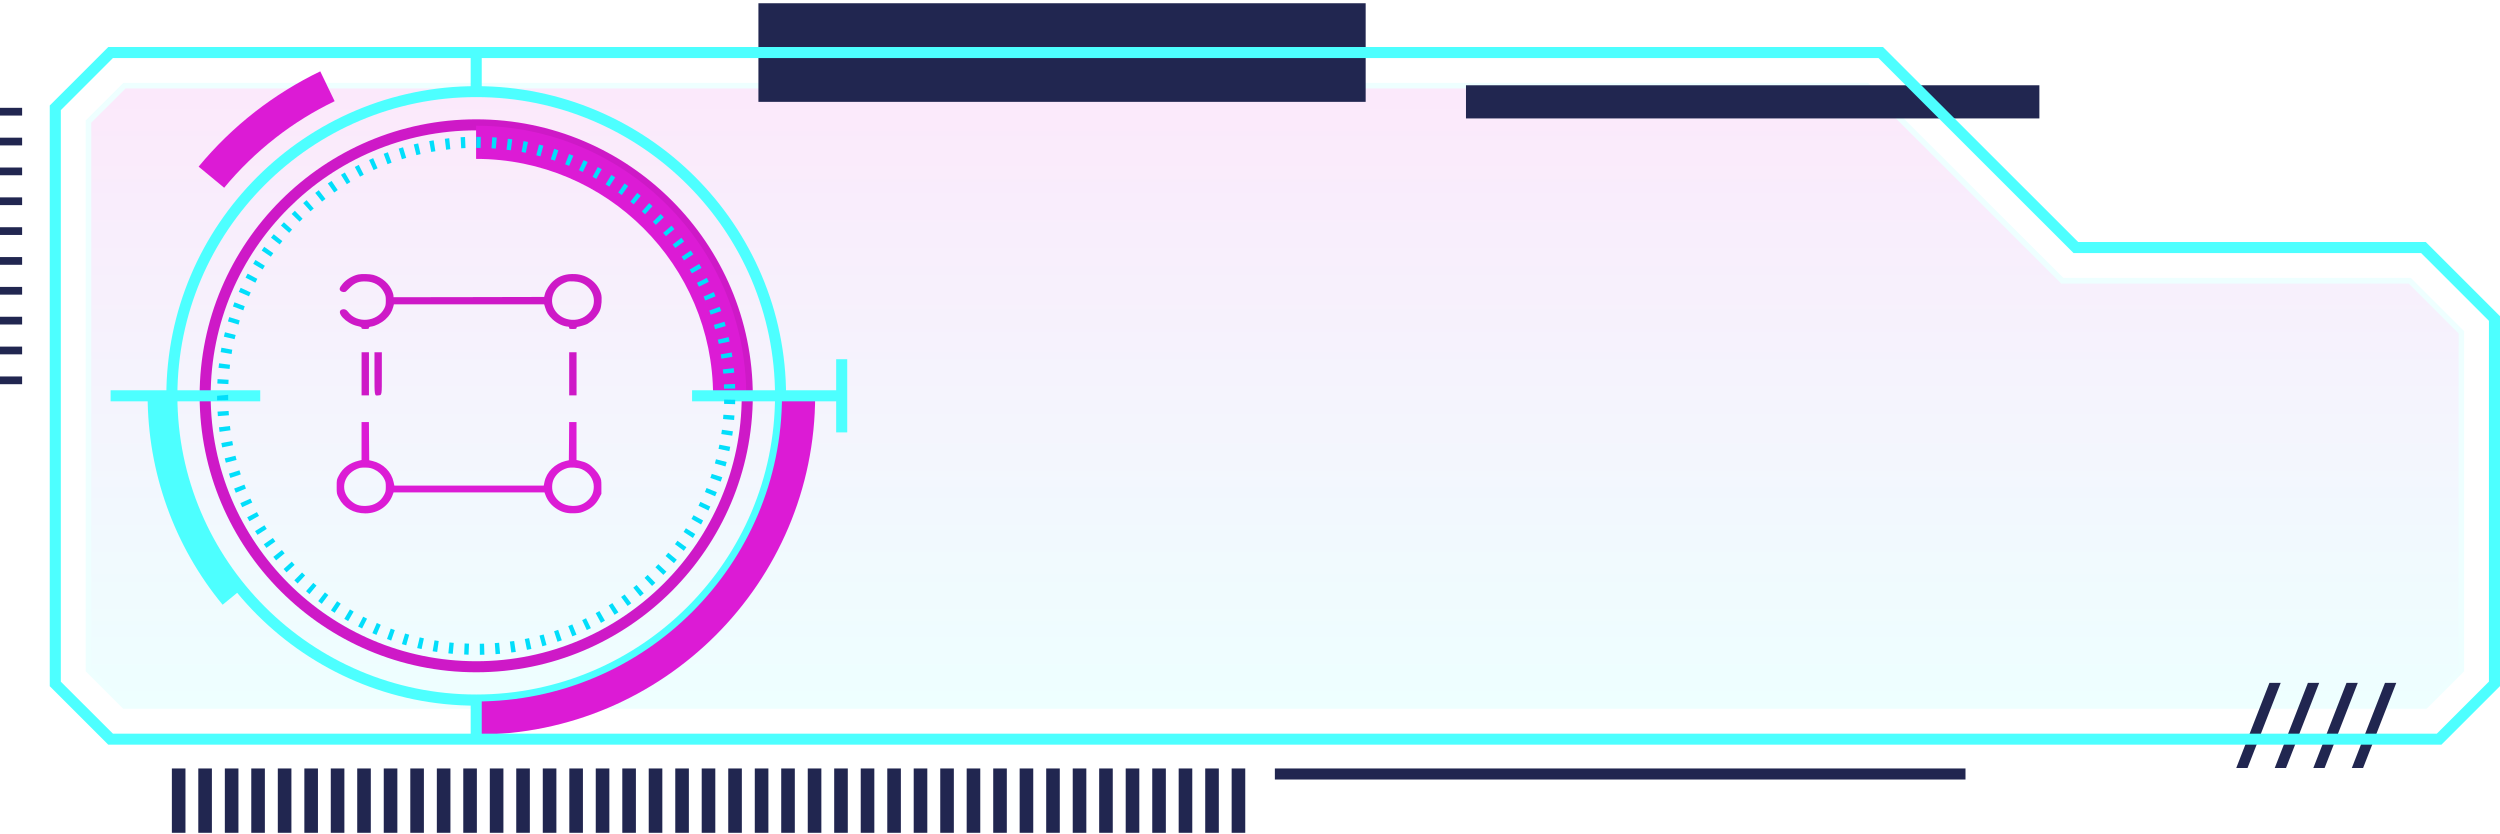 <?xml version="1.0" encoding="UTF-8"?> <svg xmlns="http://www.w3.org/2000/svg" width="743" height="248" viewBox="0 0 743 248" fill="none"> <g opacity="0.1"> <path d="M36.946 209.824L26.297 199.179V36.119L36.946 25.474H554.87L612.881 83.43H716.183L731.499 98.74V199.179L720.85 209.824H36.946Z" fill="url(#paint0_linear_82_4699)"></path> <path d="M721.18 210.645H36.619L25.477 199.507V35.79L36.619 24.652H555.233L613.244 82.609H716.513L732.322 98.412V199.507L721.18 210.645ZM37.309 209.002H720.523L730.712 198.817V99.102L715.889 84.284H612.587L554.543 26.295H37.309L27.12 36.48V198.85L37.309 209.002Z" fill="#4DFFFF"></path> </g> <path d="M141.528 209.725C90.748 209.725 49.434 168.426 49.434 117.665C49.434 66.903 90.748 25.605 141.528 25.605C192.308 25.605 233.622 66.903 233.622 117.665C233.622 168.393 192.308 209.725 141.528 209.725ZM141.528 28.857C92.556 28.857 52.72 68.677 52.72 117.632C52.72 166.586 92.556 206.406 141.528 206.406C190.5 206.406 230.336 166.586 230.336 117.632C230.336 68.677 190.5 28.857 141.528 28.857Z" fill="#4DFFFF"></path> <path d="M66.163 179.728C51.767 162.315 43.879 140.269 43.879 117.632H50.452C50.452 138.725 57.847 159.293 71.257 175.556L66.163 179.728Z" fill="#4DFFFF"></path> <path d="M141.527 218.333V208.477C191.617 208.477 232.406 167.736 232.406 117.632H242.266C242.233 173.157 197.04 218.333 141.527 218.333Z" fill="#DC1BD5"></path> <path d="M141.529 199.802C96.205 199.802 59.328 162.939 59.328 117.632C59.328 72.324 96.205 35.461 141.529 35.461C186.854 35.461 223.731 72.324 223.731 117.632C223.698 162.939 186.854 199.802 141.529 199.802ZM141.529 38.746C98.013 38.746 62.615 74.131 62.615 117.632C62.615 161.132 98.013 196.517 141.529 196.517C185.046 196.517 220.444 161.132 220.444 117.632C220.411 74.131 185.013 38.746 141.529 38.746Z" fill="#CE19C7"></path> <path d="M221.787 117.632H211.927C211.927 78.797 180.341 47.224 141.492 47.224V37.367C185.797 37.4 221.787 73.376 221.787 117.632Z" fill="#DC1BD5"></path> <path d="M143.173 15.618H139.887V27.215H143.173V15.618Z" fill="#4DFFFF"></path> <path d="M143.173 208.082H139.887V219.68H143.173V208.082Z" fill="#4DFFFF"></path> <path d="M77.341 115.99H32.871V119.275H77.341V115.99Z" fill="#4DFFFF"></path> <path d="M250.153 115.99H205.684V119.275H250.153V115.99Z" fill="#4DFFFF"></path> <path d="M251.795 106.757H248.508V128.507H251.795V106.757Z" fill="#4DFFFF"></path> <path d="M606.105 25.342H435.688V35.198H606.105V25.342Z" fill="#212650"></path> <path d="M667.962 228.255H664.609L674.47 202.957H677.822L667.962 228.255ZM689.26 202.957H685.907L676.047 228.255H679.4L689.26 202.957ZM700.731 202.957H697.378L687.518 228.255H690.87L700.731 202.957ZM712.168 202.957H708.816L698.956 228.255H702.308L712.168 202.957Z" fill="#212650"></path> <path d="M405.877 0.964H225.402V30.271H405.877V0.964Z" fill="#212650"></path> <path d="M725.579 221.323H32.176L14.789 203.942V31.355L32.176 13.974H559.632L617.643 71.93H720.945L742.999 93.976V203.909L725.579 221.323ZM33.556 218.037H724.232L739.712 202.562V95.356L719.564 75.216H616.262L558.284 17.26H33.556L18.076 32.734V202.595L33.556 218.037Z" fill="#4DFFFF"></path> <path d="M6.573 114.183H0V111.883H6.573V114.183ZM6.573 105.312H0V103.012H6.573V105.312ZM6.573 96.441H0V94.141H6.573V96.441ZM6.573 87.57H0V85.27H6.573V87.57ZM6.573 78.699H0V76.399H6.573V78.699ZM6.573 69.828H0V67.528H6.573V69.828ZM6.573 60.957H0V58.658H6.573V60.957ZM6.573 52.087H0V49.787H6.573V52.087ZM6.573 43.216H0V40.916H6.573V43.216ZM6.573 34.345H0V32.045H6.573V34.345Z" fill="#212650"></path> <path d="M66.62 55.8L59.027 49.524C63.99 43.512 69.644 38.025 75.79 33.228C81.804 28.563 88.312 24.521 95.181 21.203L99.454 30.074C93.242 33.064 87.293 36.744 81.87 40.982C76.283 45.352 71.155 50.313 66.62 55.8Z" fill="#DC1BD5"></path> <path d="M55.121 247.508H51.078V228.387H55.121V247.508ZM62.976 228.387H58.933V247.508H62.976V228.387ZM70.864 228.387H66.822V247.508H70.864V228.387ZM78.72 228.387H74.677V247.508H78.72V228.387ZM86.608 228.387H82.565V247.508H86.608V228.387ZM94.496 228.387H90.453V247.508H94.496V228.387ZM102.351 228.387H98.308V247.508H102.351V228.387ZM110.239 228.387H106.164V247.508H110.207V228.387H110.239ZM118.095 228.387H114.052V247.508H118.095V228.387ZM125.983 228.387H121.94V247.508H125.983V228.387ZM133.871 228.387H129.828V247.508H133.871V228.387ZM141.726 228.387H137.684V247.508H141.726V228.387ZM149.615 228.387H145.572V247.508H149.615V228.387ZM157.47 228.387H153.427V247.508H157.47V228.387ZM165.358 228.387H161.315V247.508H165.358V228.387ZM173.246 228.387H169.203V247.508H173.246V228.387ZM181.101 228.387H177.059V247.508H181.101V228.387ZM188.99 228.387H184.947V247.508H188.99V228.387ZM196.845 228.387H192.802V247.508H196.845V228.387ZM204.733 228.387H200.69V247.508H204.733V228.387ZM212.588 228.387H208.546V247.508H212.588V228.387ZM220.477 228.387H216.434V247.508H220.477V228.387ZM228.365 228.387H224.322V247.508H228.365V228.387ZM236.22 228.387H232.177V247.508H236.22V228.387ZM244.108 228.387H240.066V247.508H244.108V228.387ZM251.964 228.387H247.921V247.508H251.964V228.387ZM259.852 228.387H255.809V247.508H259.852V228.387ZM267.74 228.387H263.697V247.508H267.74V228.387ZM275.595 228.387H271.553V247.508H275.595V228.387ZM283.483 228.387H279.441V247.508H283.483V228.387ZM291.339 228.387H287.296V247.508H291.339V228.387ZM299.227 228.387H295.184V247.508H299.227V228.387ZM307.115 228.387H303.039V247.508H307.082V228.387H307.115ZM314.97 228.387H310.928V247.508H314.97V228.387ZM322.858 228.387H318.816V247.508H322.858V228.387ZM330.714 228.387H326.671V247.508H330.714V228.387ZM338.602 228.387H334.559V247.508H338.602V228.387ZM346.49 228.387H342.447V247.508H346.49V228.387ZM354.345 228.387H350.303V247.508H354.345V228.387ZM362.234 228.387H358.191V247.508H362.234V228.387ZM370.089 228.387H366.046V247.508H370.089V228.387Z" fill="#212650"></path> <path d="M584.147 228.387H378.891V231.672H584.147V228.387Z" fill="#212650"></path> <path d="M142.616 194.612L142.583 191.326L143.865 191.293L143.964 194.579L142.616 194.612ZM139.264 194.579L137.949 194.513L138.081 191.228L139.395 191.293L139.264 194.579ZM147.284 194.415L147.053 191.129L148.335 191.031L148.631 194.316L147.284 194.415ZM134.564 194.316L133.249 194.185L133.578 190.932L134.86 191.063L134.564 194.316ZM151.951 193.922L151.523 190.669L152.805 190.505L153.298 193.757L151.951 193.922ZM129.93 193.757L128.582 193.56L129.141 190.308L130.39 190.505L129.93 193.757ZM156.618 193.133L155.96 189.913L157.242 189.651L157.933 192.87L156.618 193.133ZM125.295 192.903L123.981 192.608L124.736 189.421L125.985 189.716L125.295 192.903ZM161.186 192.082L160.332 188.895L161.581 188.566L162.435 191.72L161.186 192.082ZM120.727 191.786L119.445 191.425L120.398 188.271L121.614 188.632L120.727 191.786ZM165.689 190.735L164.67 187.614L165.886 187.186L166.971 190.308L165.689 190.735ZM116.257 190.373L115.008 189.913L116.125 186.825L117.341 187.252L116.257 190.373ZM170.093 189.125L168.877 186.069L170.093 185.577L171.342 188.632L170.093 189.125ZM111.885 188.698L110.669 188.172L111.984 185.149L113.167 185.675L111.885 188.698ZM174.399 187.252L173.019 184.295L174.169 183.737L175.615 186.694L174.399 187.252ZM107.613 186.792L106.429 186.201L107.941 183.277L109.092 183.868L107.613 186.792ZM178.606 185.117L177.028 182.225L178.146 181.601L179.789 184.459L178.606 185.117ZM103.471 184.591L102.321 183.934L103.997 181.108L105.115 181.765L103.471 184.591ZM182.649 182.718L180.907 179.925L181.991 179.236L183.799 181.995L182.649 182.718ZM99.462 182.127L98.344 181.404L100.185 178.677L101.269 179.4L99.462 182.127ZM186.527 180.09L184.588 177.428L185.64 176.673L187.612 179.301L186.527 180.09ZM95.616 179.466L94.564 178.644L96.569 176.049L97.588 176.837L95.616 179.466ZM190.274 177.231L188.203 174.669C188.532 174.406 188.861 174.143 189.189 173.847L191.326 176.344C190.964 176.673 190.603 176.936 190.274 177.231ZM91.968 176.574C91.606 176.279 91.278 175.983 90.949 175.687L93.118 173.223C93.447 173.519 93.743 173.782 94.071 174.044L91.968 176.574ZM193.791 174.143L191.556 171.745L192.476 170.857L194.777 173.223L193.791 174.143ZM88.451 173.42C88.122 173.124 87.793 172.796 87.465 172.467L89.766 170.135C90.061 170.43 90.357 170.726 90.686 171.022L88.451 173.42ZM197.143 170.857L194.777 168.59L195.664 167.671L198.064 169.905L197.143 170.857ZM85.164 170.102L84.277 169.116L86.709 166.915L87.564 167.868L85.164 170.102ZM200.299 167.375L197.801 165.239L198.622 164.254L201.153 166.356L200.299 167.375ZM82.075 166.553L81.22 165.502L83.784 163.465L84.605 164.451L82.075 166.553ZM203.224 163.695L200.594 161.724L201.35 160.705L204.013 162.644L203.224 163.695ZM79.182 162.841L78.394 161.757L81.089 159.884L81.844 160.935L79.182 162.841ZM205.919 159.884L203.158 158.077L203.848 156.993L206.642 158.734L205.919 159.884ZM76.52 158.964L75.797 157.847L78.591 156.106L79.281 157.19L76.52 158.964ZM208.351 155.876L205.492 154.233L206.116 153.116L208.976 154.693L208.351 155.876ZM74.121 154.923L73.463 153.74L76.356 152.196L76.98 153.313L74.121 154.923ZM210.553 151.736L207.595 150.29L208.154 149.14L211.112 150.553L210.553 151.736ZM71.984 150.75L71.426 149.535L74.416 148.187L74.975 149.337L71.984 150.75ZM212.525 147.497L209.501 146.216L209.994 145.033L213.051 146.282L212.525 147.497ZM70.078 146.446L69.585 145.198L72.642 144.015L73.102 145.198L70.078 146.446ZM214.201 143.128L211.112 142.044L211.539 140.828L214.662 141.846L214.201 143.128ZM68.468 142.044L68.04 140.762L71.163 139.777L71.557 140.992L68.468 142.044ZM215.615 138.627L212.46 137.74L212.788 136.491L215.976 137.312L215.615 138.627ZM67.12 137.51L66.791 136.228L69.979 135.44L70.308 136.688L67.12 137.51ZM216.765 134.093L213.544 133.403L213.807 132.154L217.028 132.778L216.765 134.093ZM66.035 132.976L65.772 131.661L69.026 131.07L69.256 132.318L66.035 132.976ZM217.62 129.493L214.366 129L214.563 127.719L217.817 128.179L217.62 129.493ZM65.246 128.343L65.082 126.996L68.336 126.602L68.5 127.883L65.246 128.343ZM218.178 124.827L214.892 124.532L214.99 123.25L218.277 123.48L218.178 124.827ZM64.754 123.678L64.655 122.33L67.942 122.133L68.04 123.415L64.754 123.678ZM218.474 120.129L215.188 120.031L215.22 118.749L218.507 118.815L218.474 120.129ZM64.523 118.979V117.632L67.81 117.337V118.914L64.523 118.979ZM215.188 115.529L215.155 114.248L218.441 114.117L218.507 115.464L215.188 115.529ZM67.876 114.15L64.589 113.985L64.655 112.671L67.942 112.868L67.876 114.15ZM214.957 111.061L214.826 109.78L218.08 109.418L218.211 110.765L214.957 111.061ZM68.237 109.648L64.951 109.32L65.115 107.973L68.369 108.4L68.237 109.648ZM214.399 106.593L214.201 105.312L217.455 104.753L217.653 106.067L214.399 106.593ZM68.829 105.213L65.575 104.654L65.805 103.34L69.026 103.932L68.829 105.213ZM213.61 102.19L213.347 100.942L216.535 100.186L216.831 101.5L213.61 102.19ZM69.716 100.81L66.528 100.055L66.857 98.74L70.045 99.562L69.716 100.81ZM212.525 97.821L212.164 96.572L215.319 95.619L215.681 96.901L212.525 97.821ZM70.9 96.474L67.744 95.521L68.139 94.239L71.261 95.225L70.9 96.474ZM211.211 93.517L210.783 92.301L213.873 91.184L214.333 92.432L211.211 93.517ZM72.313 92.235L69.224 91.085L69.684 89.837L72.74 91.02L72.313 92.235ZM209.6 89.311L209.107 88.128L212.131 86.814L212.657 88.063L209.6 89.311ZM73.989 88.063L70.965 86.748L71.524 85.533L74.515 86.913L73.989 88.063ZM207.727 85.204L207.135 84.054L210.06 82.576L210.652 83.759L207.727 85.204ZM75.896 84.021L72.97 82.51L73.595 81.327L76.487 82.871L75.896 84.021ZM205.623 81.229L204.966 80.112L207.792 78.436L208.483 79.619L205.623 81.229ZM78.065 80.079L75.238 78.403L75.928 77.253L78.722 78.995L78.065 80.079ZM203.29 77.385L202.566 76.3L205.294 74.461L206.05 75.578L203.29 77.385ZM80.497 76.3L77.769 74.461L78.525 73.344L81.22 75.249L80.497 76.3ZM200.693 73.705L199.904 72.686L202.501 70.682L203.322 71.766L200.693 73.705ZM83.126 72.654L80.53 70.649L81.352 69.598L83.915 71.668L83.126 72.654ZM197.932 70.189L197.078 69.204L199.576 67.068L200.43 68.087L197.932 70.189ZM85.953 69.204L83.488 67.035L84.375 66.05L86.808 68.251L85.953 69.204ZM194.908 66.838L194.021 65.918L196.354 63.618L197.275 64.571L194.908 66.838ZM89.043 65.885L86.676 63.586C87.005 63.257 87.3 62.928 87.629 62.633L89.93 64.998C89.634 65.294 89.338 65.59 89.043 65.885ZM191.72 63.684L190.767 62.83L192.936 60.366L193.922 61.286L191.72 63.684ZM92.296 62.797L90.094 60.366C90.423 60.07 90.784 59.774 91.113 59.479L93.249 61.976C92.921 62.239 92.592 62.501 92.296 62.797ZM188.335 60.727C188.006 60.464 187.678 60.202 187.349 59.939L189.387 57.343C189.748 57.606 190.077 57.902 190.438 58.197L188.335 60.727ZM95.715 59.906L93.677 57.343L94.729 56.522L96.734 59.117L95.715 59.906ZM184.785 57.967L183.733 57.212L185.607 54.517L186.691 55.306L184.785 57.967ZM99.33 57.212L97.424 54.517L98.541 53.762L100.382 56.489L99.33 57.212ZM181.071 55.47L179.987 54.78L181.696 51.988L182.846 52.711L181.071 55.47ZM103.077 54.748L101.335 51.955C101.729 51.725 102.091 51.495 102.485 51.265L104.129 54.09L103.077 54.748ZM177.226 53.17L176.108 52.546L177.653 49.655L178.836 50.279L177.226 53.17ZM106.988 52.513L105.443 49.622L106.627 48.998L108.106 51.922L106.988 52.513ZM173.216 51.101L172.066 50.575L173.446 47.585L174.662 48.144L173.216 51.101ZM111.031 50.542L109.683 47.552L110.899 46.994L112.214 50.016L111.031 50.542ZM169.14 49.294L167.957 48.834L169.14 45.778L170.389 46.271L169.14 49.294ZM115.172 48.801L114.022 45.712L115.271 45.252L116.388 48.341L115.172 48.801ZM164.933 47.749L163.684 47.355L164.703 44.234L165.952 44.661L164.933 47.749ZM119.445 47.322L118.492 44.168L119.774 43.774L120.727 46.928L119.445 47.322ZM160.628 46.468L159.379 46.139L160.2 42.953L161.482 43.281L160.628 46.468ZM123.75 46.107L122.962 42.92L124.276 42.624L124.999 45.811L123.75 46.107ZM156.256 45.417L155.007 45.154L155.599 41.934L156.914 42.197L156.256 45.417ZM128.155 45.154L127.563 41.934L128.878 41.704L129.404 44.957L128.155 45.154ZM151.819 44.661L150.537 44.497L150.932 41.244L152.246 41.408L151.819 44.661ZM132.592 44.497L132.197 41.244L133.512 41.08L133.841 44.333L132.592 44.497ZM147.349 44.168L146.067 44.07L146.297 40.784L147.645 40.883L147.349 44.168ZM137.062 44.07L136.897 40.784L138.212 40.718L138.344 44.004L137.062 44.07ZM142.846 43.971H141.532L141.565 40.685H142.879L142.846 43.971Z" fill="#02DEFB"></path> <path d="M106.449 81.573C104.733 81.961 102.89 83.057 101.849 84.321C100.882 85.468 100.736 86.007 101.229 86.463C101.685 86.884 102.598 86.935 102.926 86.53C103.054 86.379 103.62 85.822 104.186 85.299C105.555 84.001 106.778 83.562 108.822 83.647C111.232 83.748 113.003 84.81 114.061 86.783C114.591 87.778 114.664 88.065 114.664 89.346C114.664 90.543 114.591 90.931 114.189 91.707C112.127 95.703 106.048 96.243 103.419 92.651C102.926 91.977 102.342 91.757 101.648 91.977C99.604 92.651 102.817 96.142 106.157 96.884C107.18 97.103 107.453 97.238 107.453 97.474C107.453 97.727 107.618 97.777 108.549 97.777C109.498 97.777 109.644 97.727 109.644 97.457C109.644 97.221 109.808 97.12 110.356 97.052C111.561 96.9 113.368 95.99 114.554 94.911C115.741 93.832 116.453 92.719 116.836 91.319L117.073 90.442H139.399H161.724L162.034 91.454C162.472 92.921 163.002 93.764 164.188 94.877C165.557 96.159 167.365 97.019 168.934 97.086C169.044 97.103 169.153 97.255 169.153 97.44C169.153 97.744 169.281 97.777 170.249 97.777C171.198 97.777 171.344 97.727 171.344 97.474C171.344 97.305 171.454 97.153 171.581 97.153C172.019 97.153 174.447 96.412 174.666 96.209C174.794 96.091 175.214 95.821 175.597 95.585C176.51 95.029 177.788 93.461 178.299 92.246C178.81 91.066 178.974 88.537 178.646 87.34C177.678 84.018 174.593 81.657 170.979 81.455C168.259 81.32 166.233 81.944 164.48 83.478C163.33 84.49 162.253 86.142 161.943 87.39L161.724 88.25L139.344 88.301L116.946 88.335V87.947C116.946 87.728 116.818 87.171 116.635 86.716C115.777 84.355 113.55 82.399 110.94 81.691C109.918 81.421 107.453 81.354 106.449 81.573ZM172.512 83.967C176.181 85.232 177.678 89.532 175.488 92.499C174.155 94.27 172.129 95.197 169.884 95.046C165.904 94.776 163.203 91.252 164.316 87.744C164.918 85.805 166.324 84.49 168.606 83.731C169.318 83.495 171.545 83.63 172.512 83.967Z" fill="#CE19C7"></path> <path d="M107.452 131.08V136.712L106.685 136.897C103.947 137.538 101.921 139.039 100.734 141.265C100.059 142.529 100.059 142.563 100.059 144.654C100.059 146.745 100.059 146.779 100.734 148.077C102.213 150.943 105.06 152.579 108.583 152.579C112.362 152.579 115.557 150.387 116.743 146.964L116.98 146.34H139.397H161.813L162.051 146.964C162.69 148.836 163.949 150.336 165.72 151.399C167.235 152.309 168.732 152.647 170.849 152.545C172.346 152.478 172.73 152.377 173.953 151.837C175.833 151.011 177.092 149.847 178.023 148.127L178.735 146.779V144.671C178.735 142.63 178.717 142.496 178.151 141.399C177.512 140.135 175.888 138.449 174.701 137.808C173.934 137.386 173.405 137.201 172.127 136.897L171.342 136.712V131.08V125.431H170.247H169.152L169.115 131.097L169.06 136.779L168.111 136.998C164.935 137.757 162.416 140.253 161.813 143.254L161.594 144.317H139.397H117.2L116.98 143.288C116.36 140.236 113.895 137.757 110.683 136.998L109.733 136.779L109.679 131.097L109.642 125.431H108.547H107.452V131.08ZM111.139 139.477C112.453 140.067 113.512 141.045 114.151 142.259C114.589 143.086 114.662 143.423 114.662 144.654C114.662 145.851 114.589 146.239 114.169 147.048C113.129 149.089 111.249 150.252 108.821 150.353C106.794 150.438 105.535 149.999 104.148 148.718C100.734 145.564 102.194 140.489 106.904 139.072C107.16 138.988 107.981 138.954 108.729 138.971C109.806 139.005 110.318 139.106 111.139 139.477ZM172.894 139.443C175.048 140.371 176.49 142.462 176.472 144.654C176.454 146.509 175.815 147.807 174.336 149.021C173.095 150.033 171.78 150.438 169.973 150.353C167.491 150.235 165.61 149.038 164.552 146.913C163.913 145.649 163.949 143.558 164.643 142.259C165.464 140.725 166.742 139.696 168.513 139.14C169.626 138.803 171.78 138.954 172.894 139.443Z" fill="#DC1BD5"></path> <path d="M107.461 111.098V117.505H108.556H109.651V111.098V104.69H108.556H107.461V111.098Z" fill="#CE19C7"></path> <path d="M111.293 110.912C111.293 117.725 111.275 117.657 112.37 117.522C113.557 117.388 113.484 117.792 113.484 110.929V104.69H112.388H111.293V110.912Z" fill="#CE19C7"></path> <path d="M169.16 111.098V117.505H170.255H171.351V111.098V104.69H170.255H169.16V111.098Z" fill="#CE19C7"></path> <defs> <linearGradient id="paint0_linear_82_4699" x1="378.898" y1="25.474" x2="378.898" y2="209.824" gradientUnits="userSpaceOnUse"> <stop stop-color="#DC1BD5"></stop> <stop offset="1" stop-color="#4DFFFF"></stop> </linearGradient> </defs> </svg> 